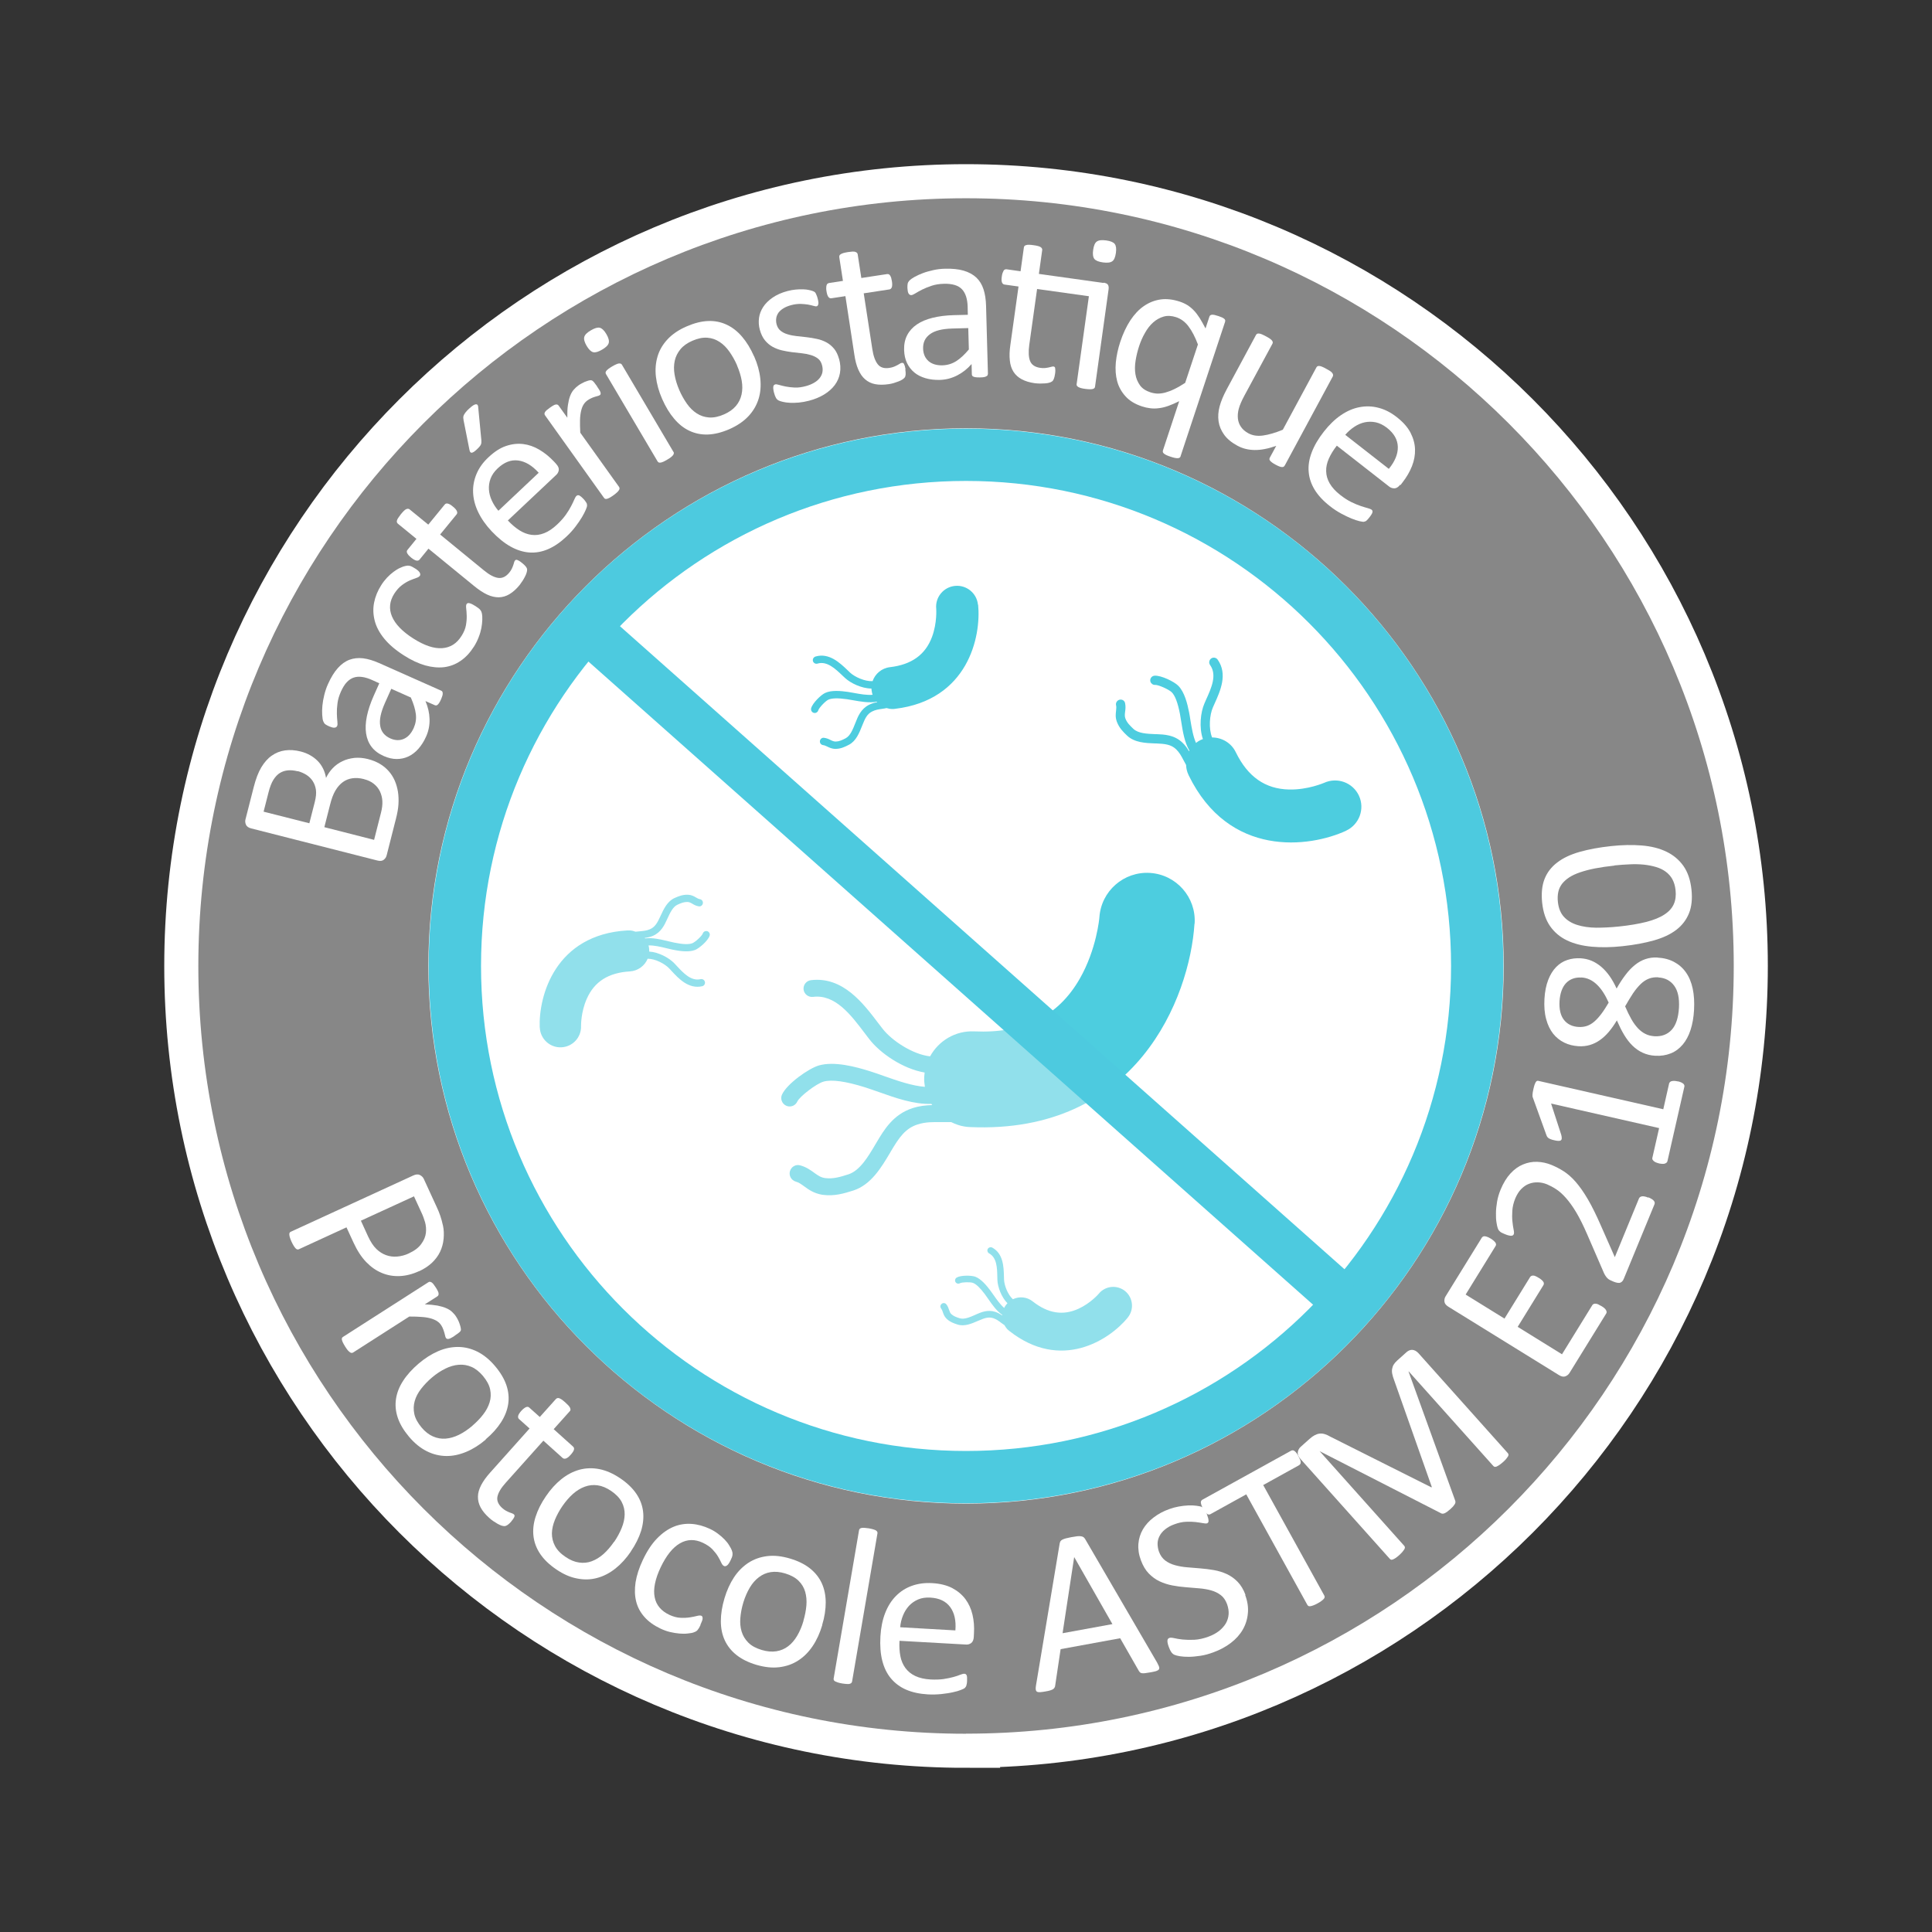 <svg xmlns="http://www.w3.org/2000/svg" id="Bact&#xE9;riostatique" viewBox="0 0 226.77 226.77"><rect x="0" y="0" width="226.77" height="226.77" fill="#333333" stroke="none"/><defs><style>.cls-1,.cls-2,.cls-3{fill:#fff;}.cls-2{opacity:.38;}.cls-4{fill:#4dcddf;}.cls-5{fill:#4dcadf;}.cls-3{stroke:#fff;stroke-miterlimit:10;stroke-width:8px;}.cls-6{fill:#878787;}</style></defs><path class="cls-3" d="M113.39,203.5c-49.69,0-90.11-40.42-90.11-90.11S63.7,23.27,113.39,23.27s90.11,40.42,90.11,90.11-40.42,90.11-90.11,90.11Z"></path><path class="cls-6" d="M113.39,203.5c-49.69,0-90.11-40.42-90.11-90.11S63.7,23.27,113.39,23.27s90.11,40.42,90.11,90.11-40.42,90.11-90.11,90.11ZM113.39,50.27c-34.8,0-63.11,28.31-63.11,63.11s28.31,63.11,63.11,63.11,63.11-28.31,63.11-63.11-28.31-63.11-63.11-63.11Z"></path><path class="cls-1" d="M43.2,89.1c.52.13.98.32,1.39.56s.75.53,1.04.86c.29.33.52.69.7,1.1.18.41.3.84.38,1.31.07.47.09.95.06,1.46-.03.51-.13,1.07-.29,1.69l-1.1,4.33c-.05.2-.16.37-.34.51-.18.14-.43.17-.76.08l-14.78-3.76c-.33-.08-.54-.23-.63-.44-.09-.21-.11-.41-.06-.61l.96-3.76c.25-.99.55-1.78.9-2.36.35-.58.75-1.04,1.22-1.37.47-.33.99-.54,1.56-.62.57-.08,1.19-.04,1.85.13.39.1.76.24,1.09.43.33.18.63.41.89.67.26.26.47.56.64.9.17.34.28.71.35,1.1.2-.43.46-.81.79-1.15s.7-.61,1.13-.81c.42-.21.89-.33,1.41-.39.51-.05,1.05,0,1.61.14ZM34.94,90.53c-.4-.1-.78-.14-1.13-.11s-.67.13-.96.31-.54.45-.76.8-.41.84-.57,1.47l-.58,2.27,5.37,1.36.64-2.5c.14-.57.19-1.05.13-1.44-.06-.39-.19-.73-.38-1.02-.19-.29-.45-.54-.75-.73-.31-.19-.64-.33-1-.43ZM42.73,91.45c-.5-.13-.95-.16-1.37-.1-.42.06-.79.21-1.12.45s-.62.57-.87.99c-.25.42-.46.98-.63,1.67l-.67,2.63,5.84,1.49.81-3.19c.13-.5.18-.96.16-1.36s-.12-.78-.28-1.13c-.16-.34-.4-.64-.71-.89-.31-.25-.69-.44-1.15-.55Z"></path><path class="cls-1" d="M51.78,81.07c.1.04.15.11.17.19.02.09.02.19,0,.31-.03.12-.09.29-.18.51-.09.21-.18.37-.26.48-.08.11-.16.19-.23.22-.07.03-.16.03-.25-.01l-1.09-.48c.3.7.46,1.41.48,2.11.02.71-.11,1.39-.4,2.04-.25.57-.56,1.05-.91,1.45s-.75.7-1.17.9-.89.3-1.38.3c-.49,0-1-.12-1.52-.35-.61-.27-1.09-.63-1.43-1.08s-.55-.97-.64-1.57c-.09-.6-.06-1.27.09-2.01s.42-1.54.79-2.38l.67-1.5-.84-.38c-.42-.19-.81-.31-1.17-.36s-.69-.03-.99.07-.58.29-.82.55c-.25.26-.47.63-.68,1.09-.22.49-.36.96-.41,1.4-.06.44-.08.84-.07,1.2.01.36.03.66.06.91.03.25.02.42-.02.52-.03.06-.07.11-.12.15s-.12.05-.2.06-.17,0-.28-.03c-.11-.03-.22-.07-.34-.12-.2-.09-.35-.17-.46-.25-.1-.08-.18-.2-.24-.35-.06-.16-.1-.4-.12-.73s-.02-.69.02-1.09c.04-.4.11-.82.22-1.26s.25-.88.44-1.29c.35-.78.73-1.4,1.15-1.87.42-.47.88-.8,1.37-.98s1.03-.24,1.6-.17,1.2.26,1.88.56l7.33,3.26ZM45.93,80.84l-.76,1.7c-.24.55-.41,1.04-.5,1.49-.09.44-.1.84-.04,1.18.06.35.19.64.39.88s.46.43.79.58c.56.25,1.09.27,1.58.06.49-.21.88-.64,1.17-1.28.23-.52.32-1.07.25-1.63s-.26-1.21-.59-1.95l-2.31-1.03Z"></path><path class="cls-1" d="M55.82,71.15c.13.08.23.15.32.22.09.07.16.13.21.19.05.06.09.12.12.17.03.06.07.16.1.31.03.15.05.38.04.69s-.04.64-.11.99c-.07.35-.17.71-.32,1.08-.14.37-.32.73-.54,1.08-.46.72-.98,1.29-1.58,1.69-.59.41-1.24.65-1.93.74-.7.08-1.44.01-2.23-.21-.79-.23-1.62-.61-2.49-1.17-.99-.63-1.76-1.29-2.32-1.98-.56-.69-.93-1.39-1.11-2.1s-.21-1.42-.07-2.12c.14-.71.42-1.39.84-2.05.2-.32.43-.61.68-.88.25-.26.5-.49.76-.68.26-.19.51-.35.76-.46.25-.12.45-.19.6-.22.15-.03.26-.05.33-.05.07,0,.15.01.24.03.08.02.17.06.27.11.09.05.21.12.34.2.29.18.47.35.54.49.07.14.08.26.02.35-.07.11-.21.2-.43.27-.21.07-.47.17-.76.29-.29.13-.6.31-.92.55s-.62.57-.9,1c-.56.88-.65,1.78-.27,2.68.38.9,1.22,1.77,2.51,2.59.65.41,1.25.71,1.82.9.56.19,1.09.26,1.56.23s.91-.17,1.29-.41c.38-.24.71-.59.99-1.04.27-.42.44-.84.51-1.24.07-.4.1-.77.09-1.11-.01-.34-.03-.62-.06-.87s-.01-.41.04-.5c.03-.05.08-.09.13-.11.05-.02.12-.02.21,0,.09.02.19.06.3.11.11.06.25.13.4.23Z"></path><path class="cls-1" d="M61.27,66.07c.2.16.34.3.44.42.09.12.15.23.16.33,0,.1,0,.22-.05.37-.04.15-.1.3-.19.47-.08.17-.18.33-.29.51-.11.17-.23.34-.35.5-.39.48-.79.83-1.19,1.07-.4.24-.82.36-1.26.37-.43,0-.89-.1-1.36-.32-.47-.22-.97-.55-1.51-.99l-5.38-4.4-1.05,1.29c-.08.1-.21.14-.36.11-.16-.03-.36-.14-.61-.34-.13-.11-.23-.2-.31-.29-.07-.09-.13-.17-.17-.25-.04-.08-.05-.14-.04-.21s.04-.12.09-.18l1.04-1.28-2.19-1.79s-.08-.09-.1-.14c-.02-.06-.02-.13,0-.22s.07-.19.15-.31c.08-.12.18-.26.31-.43.14-.17.26-.3.36-.4.1-.1.2-.17.28-.2.08-.04.15-.05.22-.04.06,0,.12.03.17.07l2.19,1.79,1.93-2.36c.04-.05.09-.09.15-.11.06-.02.13-.02.21,0s.17.05.27.11c.1.06.21.14.34.25.25.2.4.38.46.53.06.15.05.28-.04.38l-1.93,2.36,5.13,4.2c.63.52,1.19.82,1.67.89s.91-.13,1.31-.61c.13-.16.23-.31.3-.46.07-.15.13-.28.17-.41s.08-.23.1-.33c.02-.09.06-.17.1-.22.03-.03.06-.06.1-.08s.09-.01.16,0c.06.02.14.06.23.11.09.05.2.13.32.23Z"></path><path class="cls-1" d="M54.41,49.25c-.03-.11-.04-.21-.03-.3,0-.09.04-.19.09-.28.05-.09.12-.2.22-.32.1-.12.22-.25.38-.39.18-.17.34-.29.47-.38.13-.08.24-.12.33-.13.08,0,.15.03.19.09s.07.14.07.25l.37,3.88c0,.11.01.21,0,.29,0,.08-.03.15-.06.23-.03.07-.09.16-.17.25s-.18.2-.31.32c-.14.13-.26.23-.36.29-.1.06-.18.09-.25.09-.07,0-.12-.03-.16-.09-.04-.06-.07-.15-.09-.26l-.7-3.53ZM65.27,54.45c.24.25.34.49.32.71-.03.22-.12.41-.28.56l-5.7,5.37c.45.48.91.87,1.37,1.16.46.29.93.47,1.42.53.49.06.98,0,1.48-.2.5-.19,1.01-.54,1.53-1.03.41-.39.75-.77,1.01-1.14.26-.37.47-.71.62-1.01.16-.3.28-.56.37-.77s.17-.35.25-.42c.04-.04.1-.07.15-.08.06-.01.12,0,.18.02.06.03.13.08.22.15.08.07.18.16.29.28.08.08.14.16.19.23.05.07.09.13.13.19.04.06.06.12.07.17s.02.12.02.19-.05.22-.15.47c-.1.24-.25.53-.45.87-.2.34-.46.71-.76,1.11s-.66.8-1.07,1.18c-.71.67-1.43,1.16-2.15,1.47-.72.31-1.45.44-2.18.39-.73-.05-1.47-.28-2.21-.69-.74-.41-1.48-1.01-2.22-1.79-.7-.74-1.23-1.5-1.6-2.28-.37-.77-.56-1.54-.59-2.29-.03-.75.11-1.48.41-2.19.3-.71.77-1.36,1.41-1.95.68-.64,1.36-1.08,2.04-1.31.68-.23,1.35-.31,2.01-.23.66.08,1.29.3,1.9.66s1.18.82,1.72,1.39l.27.29ZM63.23,55.49c-.77-.85-1.57-1.33-2.41-1.44s-1.64.2-2.41.93c-.39.37-.67.77-.83,1.2-.16.43-.22.86-.19,1.29.03.43.14.86.34,1.29.2.43.45.82.77,1.19l4.72-4.45Z"></path><path class="cls-1" d="M70.07,45.35c.11.16.2.29.27.41.07.11.12.21.14.28.02.08.03.14.02.2,0,.05-.04.1-.1.14-.06.04-.14.08-.24.1-.11.03-.22.06-.35.1s-.26.09-.41.16-.3.15-.45.26c-.18.13-.33.29-.45.48s-.22.44-.29.74c-.07.3-.12.66-.13,1.08-.01.42,0,.92.03,1.49l4.55,6.36c.04.06.06.12.06.18,0,.06-.02.13-.07.2-.04.08-.12.16-.22.26s-.25.21-.42.34c-.17.12-.32.22-.45.29s-.23.11-.32.13c-.09.02-.16.02-.21,0-.05-.02-.1-.06-.14-.12l-6.91-9.67c-.04-.06-.06-.11-.07-.17s.01-.12.05-.2c.04-.08.11-.16.2-.24.09-.08.22-.18.39-.3.16-.11.29-.2.4-.26.11-.06.21-.1.29-.11s.15,0,.2.02c.05.02.1.06.14.12l1.01,1.41c-.01-.58.01-1.07.07-1.48.06-.41.14-.76.25-1.05.11-.29.24-.53.41-.73.17-.2.35-.37.56-.52.09-.07.2-.14.33-.21.12-.07.26-.14.41-.21.15-.06.29-.11.42-.15s.23-.05.3-.05c.07,0,.12.02.16.04.04.02.08.05.13.1.05.04.11.11.18.21.07.09.17.22.29.39Z"></path><path class="cls-1" d="M71.17,39.21c.26.44.35.79.28,1.05-.07.26-.33.52-.78.78-.44.26-.79.36-1.04.3-.25-.06-.51-.3-.77-.74-.26-.44-.35-.79-.28-1.05.07-.26.33-.52.78-.78.44-.26.79-.36,1.04-.3.25.06.51.3.77.74ZM79.05,53.03c.04.06.05.12.04.18,0,.06-.03.12-.08.2-.05.07-.13.15-.24.24-.11.09-.26.19-.45.3-.18.11-.34.19-.47.25-.13.06-.24.09-.33.1-.09.01-.16,0-.21-.02-.05-.03-.09-.07-.13-.13l-6.05-10.24c-.03-.05-.05-.11-.05-.17,0-.06.03-.13.08-.2.05-.07.14-.15.25-.24s.26-.18.44-.29c.19-.11.35-.2.48-.25.13-.06.24-.09.32-.1.09-.01.16,0,.22.03.06.03.1.07.13.12l6.05,10.24Z"></path><path class="cls-1" d="M88.52,41.83c.39.89.63,1.76.72,2.6.09.85.03,1.65-.2,2.39-.23.74-.62,1.42-1.19,2.03-.57.61-1.31,1.11-2.23,1.52-.9.39-1.73.6-2.52.63-.78.03-1.51-.12-2.17-.43-.67-.31-1.27-.79-1.8-1.42-.54-.63-1.01-1.41-1.41-2.32-.39-.89-.63-1.75-.73-2.6-.1-.85-.03-1.64.19-2.39s.62-1.42,1.18-2.02c.56-.6,1.31-1.11,2.24-1.51.9-.39,1.73-.6,2.52-.63.78-.03,1.51.12,2.17.43.67.31,1.27.78,1.81,1.41.54.63,1.01,1.4,1.41,2.31ZM86.51,42.87c-.26-.59-.56-1.12-.9-1.6-.34-.48-.72-.86-1.15-1.14-.43-.28-.9-.45-1.44-.49-.53-.04-1.12.08-1.76.36-.59.26-1.06.59-1.39.99-.33.4-.56.85-.67,1.35-.11.5-.12,1.05-.02,1.63.1.58.28,1.19.55,1.81.26.6.56,1.13.9,1.61.34.48.72.85,1.15,1.13.43.28.91.44,1.44.48.53.04,1.12-.08,1.76-.36.59-.26,1.05-.58,1.39-.98.34-.4.56-.85.67-1.35.11-.5.12-1.04.02-1.62-.1-.58-.29-1.19-.56-1.82Z"></path><path class="cls-1" d="M98.49,42.13c.16.59.19,1.14.1,1.66-.09.52-.3.99-.61,1.41-.32.42-.73.79-1.24,1.1-.51.31-1.1.56-1.76.73-.41.11-.81.18-1.19.22-.39.04-.74.04-1.06.03-.32-.02-.6-.05-.83-.11-.23-.05-.41-.11-.52-.17-.12-.06-.22-.16-.3-.3s-.16-.34-.23-.61c-.04-.16-.07-.3-.08-.42-.01-.11-.02-.21,0-.28,0-.08.03-.13.07-.18.04-.04.09-.07.15-.09.09-.03.25,0,.46.06s.47.13.78.19c.3.06.66.1,1.05.12s.83-.04,1.31-.17c.36-.1.67-.22.94-.38.27-.15.49-.33.66-.54s.29-.44.34-.7c.05-.26.04-.55-.05-.86-.09-.32-.24-.57-.47-.75-.23-.18-.5-.31-.82-.41s-.67-.17-1.04-.21c-.38-.04-.76-.08-1.16-.13-.4-.05-.8-.12-1.19-.21-.39-.09-.76-.23-1.11-.42-.34-.19-.65-.45-.91-.77s-.46-.74-.6-1.25c-.12-.45-.15-.91-.09-1.37.06-.46.23-.89.49-1.29.26-.4.63-.77,1.11-1.1s1.06-.59,1.75-.77c.31-.08.62-.14.94-.17.32-.03.61-.04.88-.03.27,0,.5.04.7.08.2.04.35.09.46.13s.18.09.23.13c.04.04.08.09.11.16.03.06.06.14.1.23.04.09.08.2.11.34.04.14.07.27.08.38.02.11.02.2,0,.28-.01.08-.04.13-.07.18s-.08.07-.13.08c-.08.02-.2,0-.37-.05s-.38-.1-.64-.15c-.26-.04-.56-.07-.89-.08-.34,0-.7.04-1.1.15-.36.1-.66.22-.91.38s-.44.33-.58.52c-.13.2-.22.41-.25.64-.03.23-.02.46.04.7.09.33.25.59.48.77.23.18.5.32.82.41.32.1.67.17,1.05.21s.78.09,1.18.13c.4.05.8.11,1.2.2.4.08.77.22,1.11.4.34.18.64.43.9.74.26.31.46.72.59,1.21Z"></path><path class="cls-1" d="M106.26,43.35c.04.25.05.46.04.61-.01.15-.05.27-.11.35-.06.08-.15.16-.28.24-.13.08-.28.16-.45.22s-.36.13-.55.19c-.2.06-.39.1-.59.13-.61.09-1.14.09-1.6,0-.46-.09-.85-.28-1.18-.57-.33-.28-.59-.67-.8-1.15s-.36-1.06-.46-1.74l-1.05-6.87-1.65.25c-.13.02-.25-.03-.35-.16-.1-.13-.17-.35-.22-.66-.03-.17-.04-.31-.03-.42,0-.12.02-.21.04-.29s.06-.14.11-.18.11-.06.18-.08l1.63-.25-.43-2.79c0-.06,0-.12.02-.18s.07-.11.15-.16.18-.1.32-.14.31-.07.52-.11c.22-.03.4-.05.54-.06.14,0,.25,0,.34.04.08.03.15.06.19.11s.07.1.08.16l.43,2.79,3.02-.46c.07-.01.13,0,.19.02.06.02.11.07.16.14.05.07.09.16.13.27.03.11.06.25.09.41.05.31.04.55-.01.7-.06.15-.15.24-.28.26l-3.02.46,1.01,6.55c.12.81.34,1.4.64,1.78.3.38.76.52,1.38.42.2-.03.38-.08.53-.14.15-.06.28-.13.4-.19s.21-.12.29-.17c.08-.05.16-.08.23-.09.04,0,.09,0,.13.01.04.02.08.05.11.11s.06.14.1.24c.03.1.06.23.09.39Z"></path><path class="cls-1" d="M115.95,43.88c0,.11-.03.19-.1.24-.07.05-.16.1-.29.13-.12.03-.3.05-.54.05-.23,0-.41,0-.55-.03-.14-.02-.24-.06-.3-.11-.06-.05-.1-.13-.1-.24l-.03-1.19c-.5.57-1.07,1.02-1.7,1.34s-1.3.5-2.01.52c-.62.02-1.19-.05-1.7-.2-.51-.15-.95-.37-1.31-.67s-.65-.67-.86-1.11-.32-.95-.34-1.52c-.02-.67.1-1.25.36-1.75.26-.5.64-.92,1.14-1.26.5-.34,1.12-.6,1.85-.78.74-.18,1.57-.29,2.49-.31l1.64-.04-.02-.92c-.01-.46-.07-.86-.18-1.21-.11-.35-.27-.64-.49-.87-.22-.23-.51-.4-.85-.5s-.77-.16-1.27-.14c-.54.01-1.02.09-1.44.23-.42.14-.79.29-1.11.45-.32.16-.58.31-.79.44-.21.13-.37.2-.48.21-.07,0-.13-.01-.19-.05-.05-.03-.1-.08-.14-.15-.04-.07-.07-.16-.09-.27s-.03-.23-.04-.36c0-.22,0-.39.03-.52.03-.13.1-.25.21-.37.12-.12.32-.26.6-.42.29-.16.62-.31.99-.45s.79-.25,1.23-.35c.45-.1.9-.15,1.36-.16.85-.02,1.58.05,2.19.23.6.18,1.1.45,1.48.81s.66.82.84,1.37c.18.55.28,1.2.3,1.93l.22,8.02ZM113.64,38.51l-1.86.05c-.6.02-1.12.08-1.55.19-.44.11-.8.27-1.08.48s-.49.45-.62.73-.19.6-.18.96c.02.62.23,1.1.63,1.46.4.35.96.52,1.66.5.57-.02,1.1-.18,1.58-.48s.98-.76,1.5-1.38l-.07-2.52Z"></path><path class="cls-1" d="M129.54,33.18c.26.04.43.12.51.25.08.13.1.31.07.54l-1.59,11.42c0,.07-.04.13-.08.17-.04.04-.11.08-.19.1-.09.02-.2.03-.34.03s-.31-.02-.51-.04c-.22-.03-.4-.06-.53-.1-.14-.04-.24-.08-.32-.13-.08-.05-.13-.1-.16-.15-.03-.05-.04-.11-.03-.18l1.44-10.32-6.08-.85-.92,6.57c-.11.81-.08,1.44.1,1.89.18.45.58.71,1.2.8.2.03.38.03.54.02.16-.02.31-.04.44-.07.13-.03.24-.05.33-.08s.17-.04.24-.03c.04,0,.08.02.12.05.04.03.06.07.07.14s.02.15.02.26c0,.11,0,.24-.03.4-.04.25-.08.45-.14.59-.05.14-.12.24-.2.3s-.19.12-.34.16c-.15.04-.31.07-.5.08-.18.01-.38.02-.58.02-.2,0-.41-.02-.61-.04-.61-.08-1.12-.24-1.54-.46-.41-.22-.74-.52-.97-.88s-.38-.81-.43-1.33c-.06-.52-.04-1.12.06-1.8l.96-6.88-1.65-.23c-.13-.02-.23-.1-.29-.25-.06-.15-.07-.38-.02-.7.02-.17.05-.3.09-.41.04-.11.08-.2.12-.27.04-.07.1-.12.16-.14.06-.02.13-.03.2-.02l1.63.23.39-2.8c0-.06.03-.12.07-.16.04-.05.1-.09.19-.11.09-.03.2-.04.34-.04.14,0,.32.02.53.05.22.03.4.06.53.1.14.04.24.08.31.13.07.05.12.1.15.16.03.06.04.12.03.18l-.39,2.8,7.58,1.06ZM130.98,29.68c-.07.51-.21.84-.43.99-.22.16-.58.2-1.1.13-.51-.07-.84-.21-1-.41-.16-.21-.21-.56-.14-1.05.07-.51.21-.84.43-.99.22-.16.58-.2,1.1-.13.51.07.84.21,1,.41.16.21.21.56.14,1.05Z"></path><path class="cls-1" d="M138.58,53.55c-.02.07-.06.12-.11.16-.05.04-.12.06-.21.07-.09,0-.2,0-.34-.03s-.31-.07-.51-.14c-.21-.07-.38-.13-.5-.19-.12-.06-.22-.12-.29-.18-.07-.06-.12-.12-.13-.18-.01-.06,0-.12.01-.19l1.91-5.78c-.46.23-.88.41-1.27.55-.39.14-.76.23-1.11.27-.35.05-.69.05-1.01.01-.33-.04-.65-.11-.98-.22-.82-.27-1.46-.66-1.93-1.18s-.8-1.1-.98-1.77c-.18-.67-.23-1.4-.16-2.2.08-.79.25-1.6.52-2.42.32-.97.72-1.81,1.18-2.52.47-.71,1-1.28,1.6-1.69s1.25-.67,1.95-.77c.7-.1,1.45-.01,2.25.25.33.11.64.25.91.42.27.17.52.38.76.63s.46.55.68.89c.21.34.44.75.68,1.21l.45-1.37c.02-.08.06-.13.11-.17s.12-.06.2-.07c.09,0,.19,0,.31.03s.27.07.45.13.31.11.42.16c.11.05.2.11.26.16.06.06.1.11.11.17.01.06,0,.12-.02.2l-5.22,15.76ZM140.61,40.44c-.33-.88-.7-1.59-1.1-2.12-.4-.54-.89-.9-1.46-1.09-.53-.17-1.02-.2-1.47-.07-.45.13-.86.36-1.23.69-.37.33-.69.74-.96,1.23-.28.48-.5.99-.68,1.53-.19.58-.33,1.15-.42,1.72-.09.57-.1,1.1-.02,1.59.08.49.26.92.53,1.3s.68.65,1.23.83c.28.09.55.14.83.15.28,0,.58-.03.91-.12.33-.09.68-.22,1.07-.41.38-.18.81-.43,1.27-.73l1.5-4.52Z"></path><path class="cls-1" d="M150.78,54.66c-.03.06-.08.11-.13.13-.05.03-.12.04-.2.03-.09,0-.19-.03-.31-.08-.12-.05-.26-.11-.42-.2-.18-.1-.32-.18-.42-.26-.1-.08-.18-.15-.23-.21-.05-.07-.07-.13-.07-.18,0-.06.02-.11.05-.18l.75-1.38c-.95.34-1.8.5-2.54.49-.75-.01-1.42-.18-2.01-.5-.7-.38-1.22-.81-1.57-1.3-.35-.49-.57-1.01-.65-1.57-.08-.56-.04-1.14.12-1.74.16-.6.44-1.28.85-2.04l3.42-6.35c.03-.06.08-.11.13-.14.05-.03.12-.04.22-.03.1,0,.21.04.34.09.13.06.29.13.47.23.19.1.34.19.46.27.12.08.2.16.26.23.05.08.09.14.09.2,0,.06,0,.12-.04.18l-3.29,6.09c-.33.61-.55,1.13-.66,1.54s-.14.8-.1,1.16c.04.36.16.68.37.98.2.29.49.54.86.74.48.26,1.05.35,1.71.26s1.44-.31,2.33-.68l3.94-7.31c.03-.06.08-.11.13-.14.05-.03.12-.04.22-.03.1,0,.21.04.33.09.13.05.29.13.48.24.19.1.34.19.46.27.12.08.2.15.25.23.05.07.08.14.09.2s0,.12-.03.19l-5.64,10.46Z"></path><path class="cls-1" d="M164.34,56.9c-.21.27-.43.41-.66.42-.23,0-.43-.06-.6-.19l-6.17-4.82c-.41.52-.72,1.03-.94,1.53s-.33.99-.31,1.48c.01.49.15.97.42,1.43s.68.92,1.25,1.36c.45.35.87.62,1.28.82.41.2.77.35,1.1.46.32.11.6.19.82.25.22.06.37.12.46.18.05.04.08.08.1.14.02.05.02.11,0,.18-.02.07-.05.15-.11.24s-.13.21-.23.33c-.07.09-.13.17-.19.23s-.11.11-.16.16-.1.08-.16.1c-.06.02-.12.04-.19.05-.07,0-.23-.02-.49-.08-.25-.06-.56-.16-.93-.31-.36-.15-.77-.34-1.21-.58s-.89-.53-1.33-.88c-.77-.6-1.36-1.24-1.77-1.9-.41-.67-.65-1.37-.71-2.1-.07-.73.05-1.5.35-2.29.3-.8.78-1.62,1.44-2.46.63-.8,1.3-1.45,2.01-1.93.71-.48,1.43-.79,2.18-.93.74-.14,1.48-.12,2.23.08.74.19,1.46.56,2.14,1.1.74.58,1.27,1.18,1.6,1.82s.51,1.29.53,1.95c.02.66-.1,1.32-.36,1.98-.26.66-.63,1.29-1.11,1.91l-.24.31ZM163.01,55.04c.73-.89,1.08-1.75,1.06-2.59-.02-.84-.45-1.59-1.28-2.24-.43-.33-.86-.54-1.31-.64-.45-.09-.88-.09-1.3,0s-.83.27-1.22.53-.75.57-1.06.94l5.11,3.99Z"></path><path class="cls-1" d="M49.19,149.2c-.78.36-1.54.55-2.28.58-.74.03-1.44-.09-2.1-.37-.66-.27-1.27-.7-1.83-1.28-.56-.58-1.06-1.35-1.5-2.31l-.81-1.76-5.59,2.57c-.06.03-.13.04-.19.02s-.13-.05-.19-.12c-.06-.06-.13-.16-.21-.28s-.17-.29-.26-.48c-.09-.2-.16-.37-.2-.51-.04-.14-.07-.26-.07-.35,0-.09,0-.17.04-.22.03-.05.08-.1.15-.12l14.34-6.59c.32-.15.59-.17.8-.06s.37.26.46.47l1.53,3.33c.16.34.29.66.4.99.11.32.22.71.32,1.17.1.46.12.97.07,1.52-.05.55-.19,1.06-.42,1.54s-.55.9-.96,1.29c-.41.38-.91.71-1.49.98ZM48.02,147.1c.63-.29,1.11-.65,1.42-1.08.32-.43.5-.87.55-1.31.05-.44.01-.86-.1-1.26-.12-.4-.25-.77-.42-1.12l-.88-1.91-6.23,2.86.85,1.86c.29.62.61,1.11.96,1.45.35.34.73.58,1.14.73.41.15.85.21,1.31.17.46-.04.93-.16,1.39-.38Z"></path><path class="cls-1" d="M53.39,156.78c-.16.1-.3.19-.42.25s-.21.11-.29.12-.14.02-.2,0c-.05-.01-.1-.05-.14-.11-.04-.06-.07-.14-.09-.25-.02-.11-.05-.22-.09-.35-.04-.13-.08-.27-.14-.42s-.13-.31-.23-.46c-.12-.19-.27-.34-.46-.47-.19-.13-.43-.24-.73-.33-.3-.09-.66-.15-1.07-.18-.42-.04-.92-.05-1.49-.05l-6.59,4.22c-.06.04-.12.05-.18.05-.06,0-.13-.03-.2-.08-.07-.05-.15-.13-.25-.23-.09-.11-.2-.26-.31-.44-.11-.18-.2-.33-.26-.46-.06-.13-.1-.24-.12-.33s-.01-.16.01-.21c.02-.05.07-.1.12-.13l10.01-6.41c.06-.04.12-.06.17-.06.05,0,.12.02.2.06.08.04.15.12.23.21.08.1.17.23.28.4.1.16.19.3.24.42.06.12.09.21.09.29,0,.08,0,.15-.03.2-.02.05-.07.1-.13.14l-1.46.93c.58.02,1.07.07,1.47.14.41.08.75.18,1.03.3.28.12.52.27.71.45.19.18.36.37.49.59.06.1.13.21.19.34.07.13.13.27.18.42s.1.29.13.43c.03.13.04.23.04.3s-.02.12-.05.16c-.02.04-.06.08-.1.12-.04.04-.12.1-.21.17-.1.07-.23.16-.4.27Z"></path><path class="cls-1" d="M57.02,168.97c-.74.63-1.5,1.11-2.29,1.44-.79.33-1.57.5-2.35.49s-1.54-.19-2.28-.56c-.74-.37-1.44-.93-2.09-1.7-.63-.75-1.07-1.49-1.32-2.23-.25-.74-.32-1.48-.21-2.21s.39-1.44.84-2.13c.45-.7,1.06-1.37,1.82-2.02.74-.63,1.5-1.11,2.28-1.45.78-.34,1.56-.5,2.34-.5.78,0,1.54.19,2.27.55.74.37,1.44.94,2.09,1.71.63.75,1.07,1.49,1.32,2.23.25.74.32,1.48.21,2.21-.11.73-.39,1.44-.84,2.14-.45.7-1.05,1.37-1.81,2.01ZM55.44,167.35c.49-.42.92-.86,1.27-1.32.36-.46.61-.94.76-1.43.15-.49.17-.99.06-1.52-.11-.52-.4-1.05-.85-1.59-.42-.49-.87-.85-1.34-1.05-.48-.21-.97-.29-1.49-.25s-1.04.19-1.57.45c-.53.26-1.06.61-1.57,1.04-.5.42-.92.87-1.28,1.33-.36.46-.61.94-.75,1.43s-.16,1-.05,1.52.4,1.05.85,1.59c.41.49.86.84,1.34,1.05s.97.3,1.49.26c.51-.04,1.03-.19,1.56-.45.53-.26,1.06-.62,1.58-1.06Z"></path><path class="cls-1" d="M60.03,178.57c-.17.19-.32.33-.45.42s-.24.13-.34.14-.22-.02-.37-.06c-.15-.05-.3-.12-.46-.21-.16-.09-.33-.2-.5-.31-.17-.12-.33-.24-.48-.38-.46-.41-.8-.82-1.02-1.24-.22-.41-.32-.84-.31-1.27,0-.43.14-.88.38-1.35.24-.46.59-.95,1.05-1.46l4.63-5.18-1.24-1.11c-.1-.09-.13-.21-.1-.37.04-.16.16-.36.37-.59.11-.12.21-.22.31-.29.09-.07.18-.12.25-.15.08-.03.15-.04.21-.03.06.01.12.04.17.09l1.23,1.1,1.89-2.11s.09-.08.15-.1c.06-.02.13-.02.22,0,.09.03.19.08.31.16.12.08.25.19.41.33.16.15.29.27.39.38.09.11.16.2.19.28.03.08.04.16.04.22,0,.06-.03.12-.08.16l-1.89,2.11,2.27,2.04c.05.05.09.1.11.16s.02.13,0,.21c-.02.08-.06.17-.13.27s-.15.21-.26.33c-.21.24-.39.38-.55.43-.15.05-.28.03-.38-.05l-2.27-2.04-4.42,4.94c-.55.61-.87,1.15-.97,1.62-.1.47.09.92.55,1.34.15.13.3.24.44.32s.28.14.4.19.23.09.32.12.16.07.22.12c.03.03.06.06.07.11.02.04,0,.1-.01.16s-.07.13-.12.23c-.06.09-.14.2-.24.31Z"></path><path class="cls-1" d="M74.05,182.11c-.54.8-1.15,1.47-1.82,2-.67.53-1.38.9-2.13,1.1-.75.21-1.53.23-2.35.07-.82-.15-1.64-.51-2.47-1.08-.81-.55-1.43-1.15-1.87-1.8s-.7-1.34-.79-2.07c-.09-.73-.01-1.49.24-2.28.25-.79.65-1.6,1.22-2.43.54-.8,1.15-1.47,1.81-2s1.37-.9,2.12-1.11c.75-.2,1.53-.23,2.34-.07.81.16,1.63.52,2.47,1.09.81.55,1.43,1.15,1.87,1.8.44.65.7,1.34.79,2.07.09.73.01,1.49-.23,2.29-.25.79-.65,1.6-1.21,2.42ZM72.1,180.96c.36-.53.65-1.07.87-1.61s.34-1.07.35-1.58-.1-1-.35-1.48c-.25-.47-.66-.9-1.25-1.3-.54-.36-1.06-.58-1.58-.65s-1.01-.02-1.5.16c-.49.18-.95.46-1.39.85-.44.39-.85.87-1.24,1.43-.37.54-.66,1.08-.88,1.62-.22.54-.34,1.07-.35,1.58,0,.51.11,1,.36,1.47.25.47.66.91,1.25,1.3.53.36,1.05.58,1.57.65.52.08,1.02.03,1.5-.15s.94-.46,1.38-.85c.44-.39.85-.88,1.24-1.44Z"></path><path class="cls-1" d="M82.23,190.73c-.06.13-.12.25-.18.35s-.11.17-.16.23c-.05.06-.1.11-.16.15-.05.04-.15.08-.3.14s-.37.1-.68.13c-.31.04-.64.04-.99.01-.35-.03-.72-.09-1.11-.18-.38-.09-.76-.23-1.14-.41-.77-.37-1.4-.82-1.87-1.36-.48-.54-.8-1.14-.97-1.82-.17-.68-.19-1.43-.07-2.24.13-.81.41-1.69.85-2.62.5-1.06,1.06-1.91,1.68-2.54.62-.64,1.27-1.09,1.95-1.37s1.38-.38,2.1-.33c.72.05,1.43.25,2.14.58.34.16.66.35.95.57.29.22.55.44.77.67.22.23.41.46.55.7.15.24.25.42.3.56.05.14.08.25.09.32,0,.07,0,.15,0,.24-.01.09-.04.18-.07.28-.04.1-.09.22-.16.36-.15.31-.29.51-.42.6-.13.09-.25.11-.35.06-.12-.05-.23-.19-.32-.39-.09-.21-.22-.44-.38-.72-.16-.27-.38-.55-.66-.85-.28-.29-.65-.54-1.11-.76-.95-.45-1.85-.43-2.7.06-.85.49-1.6,1.43-2.26,2.81-.33.69-.55,1.33-.67,1.92s-.13,1.11-.04,1.58.28.88.57,1.22c.29.35.67.63,1.15.86.45.21.89.33,1.3.35.41.02.78,0,1.11-.05.33-.05.62-.11.85-.17s.4-.06.5-.02c.06.03.1.06.12.12.02.05.03.12.03.21,0,.09-.03.19-.08.31s-.1.26-.18.42Z"></path><path class="cls-1" d="M96.51,190.76c-.28.93-.65,1.75-1.13,2.46-.48.71-1.04,1.27-1.7,1.69-.65.42-1.39.68-2.22.78-.83.1-1.72,0-2.68-.28-.94-.28-1.71-.66-2.33-1.15-.61-.48-1.07-1.06-1.38-1.73-.31-.67-.46-1.42-.46-2.25s.14-1.72.43-2.69c.28-.93.65-1.75,1.12-2.46.47-.71,1.04-1.27,1.69-1.7.65-.42,1.39-.68,2.21-.78.82-.1,1.71,0,2.68.29.94.28,1.71.66,2.33,1.15.61.49,1.07,1.06,1.38,1.73.31.67.46,1.42.47,2.25,0,.83-.13,1.72-.42,2.67ZM94.3,190.25c.18-.62.3-1.22.35-1.8.05-.58,0-1.12-.14-1.61s-.4-.93-.78-1.3-.91-.66-1.58-.86c-.62-.19-1.19-.23-1.7-.15s-.97.29-1.38.6-.77.72-1.07,1.23c-.3.51-.55,1.08-.75,1.73-.19.62-.3,1.23-.35,1.81-.05.58,0,1.12.15,1.61.15.49.41.92.79,1.3s.91.66,1.58.86c.61.18,1.18.23,1.7.15.52-.08.98-.28,1.39-.59s.76-.72,1.06-1.23.55-1.09.74-1.75Z"></path><path class="cls-1" d="M100.01,197.37c-.01.07-.04.12-.08.17-.04.04-.11.07-.19.1s-.2.03-.34.02c-.14,0-.32-.03-.54-.06-.21-.04-.38-.07-.52-.12s-.24-.09-.32-.13c-.08-.05-.13-.1-.15-.15-.02-.05-.03-.11-.02-.18l2.98-17.4c.01-.07.04-.13.08-.17s.1-.08.19-.1c.09-.02.2-.03.35-.02s.32.03.53.06c.22.04.39.08.53.12s.24.09.31.13c.07.05.12.1.15.16.03.06.03.12.02.19l-2.98,17.4Z"></path><path class="cls-1" d="M114.3,192.13c-.02.34-.12.58-.3.72-.18.13-.38.2-.6.18l-7.82-.44c-.04.66,0,1.26.1,1.79.1.54.3,1,.59,1.4.29.39.67.71,1.16.94s1.08.37,1.8.41c.57.03,1.07.01,1.52-.05.45-.07.83-.15,1.16-.24s.6-.18.81-.27c.21-.08.37-.12.48-.11.06,0,.12.02.16.05.05.04.08.08.11.15.02.06.04.15.04.26s0,.25,0,.4c0,.11-.02.21-.03.29-.01.08-.03.16-.05.22-.02.07-.04.12-.08.17-.03.05-.08.1-.13.15-.05.04-.2.12-.44.21-.24.1-.56.19-.94.27-.38.09-.83.15-1.33.21-.5.05-1.03.07-1.6.04-.98-.06-1.82-.24-2.54-.55s-1.31-.75-1.79-1.32-.81-1.26-1.02-2.08c-.21-.82-.28-1.77-.22-2.85.06-1.02.24-1.93.55-2.73.31-.8.73-1.47,1.26-2.01.53-.54,1.15-.94,1.87-1.2.72-.26,1.52-.37,2.39-.32.93.05,1.72.25,2.36.58.64.34,1.15.77,1.55,1.3.39.53.67,1.14.83,1.83.16.69.22,1.43.17,2.2l-.02.39ZM112.14,191.36c.09-1.14-.11-2.05-.61-2.73-.5-.68-1.27-1.05-2.33-1.11-.54-.03-1.02.04-1.44.22-.42.18-.77.43-1.07.75-.29.32-.53.7-.7,1.13-.18.44-.29.89-.33,1.38l6.48.37Z"></path><path class="cls-1" d="M135.86,195.24c.1.18.17.33.2.44.03.12,0,.21-.05.29-.06.07-.17.13-.32.18s-.37.09-.64.14c-.27.05-.48.08-.65.1-.16.02-.29.02-.38,0s-.16-.04-.2-.09c-.05-.04-.1-.1-.15-.18l-2.19-3.83-6.99,1.28-.64,4.29c-.01.08-.03.16-.07.22-.03.06-.09.12-.16.18-.08.05-.19.1-.34.15s-.34.09-.59.13c-.25.05-.46.07-.62.08s-.28-.01-.36-.06-.12-.13-.14-.25c-.02-.12,0-.28.03-.48l2.78-16.66c.02-.1.05-.19.09-.26.04-.07.12-.13.22-.19.1-.05.24-.1.4-.15.17-.04.38-.09.64-.14.28-.05.51-.09.69-.11.18-.02.34-.02.46,0,.12.02.21.05.29.1.07.05.13.12.19.21l8.5,14.59ZM126.09,182.78h-.01s-1.36,8.92-1.36,8.92l5.85-1.07-4.47-7.84Z"></path><path class="cls-1" d="M146.15,187.2c.28.75.39,1.47.32,2.16-.06.69-.26,1.33-.6,1.92s-.81,1.11-1.4,1.56c-.59.45-1.27.82-2.04,1.1-.54.2-1.05.34-1.54.41s-.94.12-1.35.12c-.41,0-.76-.02-1.06-.07-.29-.05-.51-.11-.64-.17-.13-.06-.25-.16-.35-.3-.1-.14-.2-.33-.29-.59-.07-.18-.12-.34-.14-.46-.03-.13-.04-.23-.03-.32,0-.09.03-.15.07-.2s.09-.08.16-.11c.12-.04.31-.03.57.03.26.06.59.12.98.16.39.04.85.05,1.37.03.52-.03,1.09-.15,1.7-.38.46-.17.86-.39,1.2-.65.34-.27.6-.56.8-.89.19-.33.3-.69.33-1.07.03-.38-.04-.79-.19-1.21-.17-.45-.41-.8-.74-1.05-.33-.25-.7-.43-1.13-.55-.43-.12-.9-.2-1.41-.24s-1.03-.09-1.56-.13-1.06-.11-1.58-.21c-.52-.1-1.02-.26-1.49-.48s-.89-.53-1.27-.92c-.38-.39-.69-.91-.93-1.56-.25-.67-.34-1.31-.29-1.93.05-.62.23-1.18.53-1.7.3-.51.72-.98,1.25-1.38.53-.41,1.14-.74,1.84-.99.36-.13.72-.23,1.11-.3.38-.07.75-.11,1.11-.13s.68,0,.98.04.5.08.6.13.18.09.22.13c.04.04.08.09.13.15.04.06.09.14.13.24.04.1.1.22.15.38.05.15.1.28.13.4.03.12.05.22.05.31s0,.16-.04.21c-.03.05-.08.09-.13.11-.09.03-.25.03-.49-.02-.24-.04-.52-.09-.86-.13s-.72-.05-1.14-.03c-.43.02-.88.12-1.36.3-.45.16-.81.37-1.1.61-.29.24-.5.5-.64.78-.14.28-.22.57-.22.88s.05.62.16.93c.16.45.41.79.73,1.04.33.25.71.43,1.14.55s.91.21,1.42.25c.51.05,1.04.09,1.57.13.53.04,1.06.11,1.59.2.53.09,1.03.25,1.5.46.47.22.9.52,1.28.91s.69.9.93,1.54Z"></path><path class="cls-1" d="M152.41,170.94c.08.15.14.28.19.39s.07.22.07.3c0,.08-.01.16-.05.21s-.08.1-.14.14l-4.21,2.33,7.17,12.97c.03.06.05.12.04.19,0,.06-.04.13-.1.2-.06.07-.15.15-.27.24-.12.09-.27.19-.46.29-.18.1-.35.18-.49.23-.14.05-.26.09-.35.1-.09.02-.17,0-.22-.02-.06-.03-.1-.07-.14-.14l-7.17-12.97-4.21,2.33c-.06.03-.13.05-.19.04-.07,0-.13-.03-.2-.08-.07-.05-.14-.12-.22-.22-.08-.1-.16-.22-.24-.37-.08-.14-.14-.28-.19-.4-.04-.12-.07-.23-.08-.31,0-.09,0-.16.04-.22s.08-.1.14-.14l10.41-5.75c.06-.03.13-.05.19-.05.07,0,.14.03.21.08.07.05.15.13.23.23.08.1.16.23.24.38Z"></path><path class="cls-1" d="M176.98,170.56c.05.05.07.11.08.17,0,.06-.01.14-.06.22s-.12.18-.21.29c-.09.11-.22.24-.39.39-.16.14-.3.25-.42.33-.13.08-.23.14-.32.18-.08.03-.16.04-.22.03-.06-.02-.12-.05-.16-.1l-9.93-11.1-.02.02,5.48,15.16c.02.06.03.13.02.19,0,.06-.03.14-.08.22-.05.08-.12.17-.2.27-.09.09-.2.2-.33.32-.14.12-.26.22-.37.3s-.21.13-.29.17c-.09.04-.16.05-.23.05s-.12-.01-.17-.04l-14.27-7.3h0s9.93,11.11,9.93,11.11c.05.05.07.11.08.18,0,.06-.01.14-.06.22-.05.08-.12.18-.21.29s-.22.24-.39.4c-.16.14-.3.26-.43.34s-.23.14-.31.17c-.08.04-.16.04-.22.03-.06-.02-.11-.05-.16-.11l-10.48-11.72c-.25-.28-.35-.54-.31-.79.04-.25.15-.46.33-.62l1.04-.93c.21-.19.42-.34.61-.44s.39-.17.59-.19.39,0,.59.06c.2.06.41.15.62.28l11.9,5.97.05-.04-4.44-12.59c-.1-.26-.17-.5-.21-.72-.04-.22-.04-.41,0-.59.03-.17.09-.34.19-.49.09-.15.23-.3.39-.45l1.09-.98c.1-.09.21-.16.32-.21.12-.05.23-.07.35-.07.12,0,.24.04.37.1.12.06.25.16.37.29l10.48,11.72Z"></path><path class="cls-1" d="M187.97,153.3c.13.08.25.16.34.24.09.08.16.16.2.24.04.08.07.15.07.22,0,.07-.02.13-.06.19l-4.31,6.98c-.11.17-.27.3-.48.38s-.46.03-.75-.15l-12.97-8.02c-.29-.18-.45-.38-.47-.61-.02-.22.02-.42.13-.6l4.26-6.9c.04-.06.09-.1.15-.13.06-.03.13-.04.22-.03s.18.04.3.08c.11.04.24.11.39.2.13.08.25.17.34.25.09.08.16.16.2.22.04.07.07.14.07.21s-.02.13-.06.19l-3.51,5.69,4.56,2.82,3.01-4.88c.04-.06.09-.1.15-.13.06-.03.14-.04.22-.04s.18.03.29.08c.11.05.24.12.38.21.13.08.25.16.33.24.09.08.15.15.19.22.04.07.06.14.05.2,0,.07-.02.13-.06.19l-3.01,4.88,5.2,3.22,3.56-5.77c.04-.06.08-.1.15-.13.06-.03.13-.04.22-.04s.19.03.3.07c.11.05.24.12.39.21Z"></path><path class="cls-1" d="M193.48,140.54c.15.06.27.12.38.19.11.07.19.13.25.2s.1.14.11.22c.01.08,0,.15-.03.22l-3.6,8.74c-.05.11-.1.21-.17.28-.06.07-.14.13-.23.16-.09.04-.2.04-.34.02s-.29-.07-.47-.14c-.16-.07-.3-.13-.42-.19-.12-.06-.21-.13-.29-.21-.08-.08-.15-.17-.22-.27-.07-.1-.13-.22-.2-.37l-1.95-4.5c-.45-1.04-.88-1.9-1.29-2.59s-.82-1.25-1.21-1.69c-.39-.44-.77-.78-1.14-1.02-.37-.24-.73-.43-1.08-.58-.35-.14-.71-.22-1.07-.23s-.71.04-1.04.17c-.33.12-.63.33-.91.61-.28.28-.5.64-.69,1.07-.21.51-.33,1-.36,1.47s-.03.88.01,1.26c.04.37.08.69.14.96s.06.45.02.54c-.02.06-.06.11-.11.14s-.12.05-.21.05c-.09,0-.19-.02-.32-.05s-.28-.09-.45-.16c-.12-.05-.23-.1-.31-.14-.09-.04-.16-.09-.21-.14-.06-.05-.11-.1-.15-.15-.04-.06-.09-.15-.13-.28-.05-.13-.09-.35-.14-.65s-.07-.66-.06-1.08c0-.42.05-.87.13-1.35.08-.47.22-.95.42-1.43.32-.77.7-1.39,1.15-1.88.45-.49.94-.84,1.47-1.06.53-.22,1.08-.33,1.66-.31.57.02,1.14.14,1.7.37.5.21.99.46,1.45.76.46.3.93.71,1.39,1.24.46.53.94,1.21,1.43,2.05.49.84,1.01,1.9,1.57,3.19l1.58,3.58,2.83-6.88c.03-.07.07-.12.13-.17.06-.04.14-.08.23-.09.09-.02.2,0,.32.02.12.02.25.07.4.13Z"></path><path class="cls-1" d="M196.94,126.92c.16.04.3.08.4.13s.19.11.25.16c.06.06.1.12.11.18.02.06.02.12,0,.18l-1.98,8.71c-.01.06-.04.11-.08.16-.04.04-.1.08-.18.12s-.18.05-.3.05c-.12,0-.26-.02-.42-.05-.15-.04-.28-.08-.39-.13-.11-.05-.19-.1-.25-.16-.06-.06-.11-.12-.14-.18-.03-.07-.03-.13-.01-.2l.79-3.48-12.68-2.88,1.19,3.66c.05.18.07.33.06.43,0,.1-.04.18-.11.23-.07.05-.17.07-.3.06-.13,0-.3-.03-.5-.08-.15-.03-.27-.07-.37-.11-.1-.04-.18-.07-.25-.12-.06-.04-.11-.09-.16-.15-.04-.06-.08-.13-.11-.22l-1.59-4.4s-.03-.09-.04-.14c0-.05,0-.12,0-.21,0-.08.01-.17.03-.28.02-.1.05-.23.08-.39.05-.21.09-.38.14-.51.05-.13.1-.23.14-.3s.1-.11.15-.13.11-.02.16,0l14.65,3.33.68-3.01c.02-.07.05-.13.1-.18.05-.05.12-.09.2-.11s.18-.03.3-.03c.12,0,.25.02.41.06Z"></path><path class="cls-1" d="M194.55,112.4c.74.04,1.39.21,1.95.51.56.3,1.03.71,1.39,1.23.37.52.63,1.15.79,1.89s.21,1.58.16,2.52c-.05.88-.19,1.66-.41,2.34s-.53,1.26-.92,1.72c-.39.46-.85.81-1.4,1.03s-1.15.32-1.83.28c-.54-.03-1.02-.15-1.46-.35-.44-.2-.84-.48-1.2-.83s-.69-.78-.99-1.28-.58-1.07-.85-1.69c-.3.51-.62.96-.95,1.35-.33.39-.68.71-1.05.97-.37.26-.76.45-1.18.57-.41.12-.86.17-1.33.14-.6-.04-1.15-.17-1.66-.42s-.95-.6-1.31-1.05c-.36-.46-.64-1.03-.82-1.72-.19-.69-.25-1.48-.2-2.37.05-.86.2-1.6.44-2.22.24-.62.55-1.12.93-1.51.38-.39.82-.67,1.31-.83.5-.17,1.02-.23,1.57-.2.45.03.88.12,1.28.29.41.17.78.41,1.14.71.35.3.68.67.98,1.09.3.43.57.91.82,1.46.34-.61.69-1.14,1.05-1.61.35-.47.73-.86,1.12-1.17.39-.31.8-.54,1.23-.68s.89-.21,1.39-.18ZM185.63,114.74c-.37-.02-.71.02-1.01.13-.31.11-.57.28-.8.52-.22.23-.4.53-.53.89-.13.36-.21.77-.24,1.24-.05.95.12,1.68.52,2.19.4.51.98.79,1.72.83.34.02.67-.02.97-.12.3-.1.59-.27.87-.51s.55-.54.83-.91.56-.81.86-1.32c-.41-.92-.87-1.63-1.4-2.13s-1.12-.78-1.79-.82ZM194.65,114.71c-.4-.02-.78.03-1.11.16-.34.13-.66.34-.96.63-.3.29-.6.65-.9,1.09-.29.44-.6.95-.93,1.53.24.57.49,1.07.73,1.5s.51.79.78,1.08c.28.29.57.51.88.66.31.16.66.24,1.05.27.85.05,1.53-.21,2.03-.76s.78-1.42.85-2.58c.06-1.13-.12-1.99-.56-2.59s-1.06-.93-1.87-.97Z"></path><path class="cls-1" d="M189.1,99.31c1.31-.14,2.51-.16,3.61-.07s2.06.33,2.89.73,1.49.96,2,1.68c.51.73.82,1.65.94,2.78.11,1.07.02,1.99-.29,2.76s-.8,1.42-1.49,1.95c-.69.53-1.57.94-2.63,1.24-1.06.3-2.29.53-3.69.68-1.3.14-2.5.16-3.6.06-1.1-.1-2.07-.34-2.89-.73-.83-.39-1.49-.95-2-1.67-.51-.73-.82-1.65-.94-2.77-.11-1.08-.02-2,.28-2.77.3-.77.8-1.42,1.5-1.95.69-.53,1.57-.94,2.63-1.24,1.06-.3,2.29-.53,3.7-.68ZM189.5,101.6c-.85.09-1.61.2-2.28.33s-1.25.29-1.76.46c-.5.17-.93.37-1.28.6s-.63.49-.85.77c-.21.29-.36.61-.43.96-.07.35-.09.73-.04,1.15.08.74.32,1.33.72,1.76.4.43.92.74,1.56.94.64.2,1.38.31,2.21.32.83,0,1.72-.04,2.67-.14,1.27-.13,2.34-.32,3.22-.54.88-.23,1.58-.51,2.11-.86.53-.34.9-.75,1.11-1.22.21-.47.28-1.02.21-1.65-.05-.49-.18-.91-.37-1.27s-.46-.65-.78-.89c-.32-.24-.7-.42-1.13-.55-.43-.13-.9-.22-1.41-.28-.51-.05-1.06-.07-1.65-.04-.59.02-1.2.07-1.83.13Z"></path><path class="cls-4" d="M132.37,154.65c.77-.94.63-2.33-.3-3.1-.94-.77-2.33-.64-3.1.3,0,.01-.96,1.12-2.39,1.77-1.82.83-3.58.54-5.37-.87-.68-.54-1.59-.61-2.32-.25-.61-.55-1.01-1.63-1.04-2.3,0-.11,0-.23-.01-.35-.03-1.14-.07-2.7-1.37-3.41-.19-.1-.42-.03-.53.15-.1.19-.03.42.16.53.91.5.94,1.7.96,2.75,0,.12,0,.24.01.36.03.8.45,2,1.18,2.74-.05.05-.09.1-.14.16-.1.12-.18.25-.24.39-.46-.39-.86-.96-1.24-1.5-.14-.2-.27-.39-.4-.56-.43-.57-1.08-1.36-1.77-1.61-.46-.16-1.68-.18-2.16.1-.19.11-.25.34-.15.53.02.03.04.06.06.08.12.12.31.15.47.06.23-.13,1.2-.16,1.52-.04.37.13.84.58,1.41,1.34.12.17.25.35.38.54.47.68.99,1.42,1.65,1.87,0,.02,0,.05,0,.07-.24-.16-.49-.31-.82-.42-.89-.29-1.66.04-2.27.31l-.1.05c-.6.26-1.28.56-1.81.39-.4-.13-.71-.24-.97-.48-.15-.14-.2-.29-.27-.5-.07-.2-.14-.43-.32-.65-.14-.18-.38-.2-.55-.06-.17.13-.2.38-.06.55.09.12.14.25.19.41.08.23.17.52.44.78.01.01.03.03.04.04.38.35.79.5,1.26.65.81.26,1.67-.12,2.36-.42l.1-.04c.67-.29,1.15-.47,1.72-.29.37.12.64.32.94.55.12.09.24.18.38.27.1.18.22.36.37.51.06.06.13.12.2.17,6.06,4.77,11.74,1.07,13.9-1.56Z"></path><path class="cls-4" d="M63.36,120.6c.05,1.34,1.18,2.38,2.51,2.33,1.34-.05,2.38-1.17,2.33-2.51,0-.01-.03-1.62.68-3.2.89-2.01,2.54-3.05,5.05-3.2.95-.06,1.75-.66,2.09-1.49.9,0,2.02.6,2.53,1.14.09.09.17.18.26.28.85.92,2.02,2.17,3.61,1.81.23-.05.37-.28.32-.51-.05-.23-.28-.37-.51-.32-1.11.26-2.01-.71-2.8-1.56-.09-.1-.18-.19-.27-.29-.61-.64-1.83-1.32-2.96-1.39,0-.08,0-.15,0-.23,0-.17-.04-.34-.08-.49.66-.02,1.41.16,2.11.33.26.06.5.12.73.17.77.16,1.87.33,2.63.03.5-.2,1.51-1.08,1.7-1.66.08-.22-.04-.46-.26-.54-.04-.01-.08-.02-.11-.02-.19-.01-.37.1-.43.29-.09.28-.87,1-1.22,1.14-.4.16-1.12.14-2.13-.07-.22-.05-.46-.1-.7-.16-.88-.21-1.84-.45-2.72-.33-.02-.02-.03-.04-.05-.06.31-.04.63-.1.98-.25.94-.41,1.33-1.24,1.64-1.91l.05-.11c.3-.65.64-1.4,1.2-1.64.42-.19.75-.32,1.14-.31.22,0,.38.09.59.21.2.12.43.25.74.3.24.05.45-.12.49-.35.04-.23-.11-.45-.35-.49-.16-.03-.29-.1-.46-.2-.23-.14-.52-.3-.93-.32-.02,0-.04,0-.06,0-.57-.01-1.02.16-1.51.38-.86.38-1.29,1.31-1.64,2.07l-.05.11c-.34.73-.61,1.23-1.21,1.49-.39.17-.76.2-1.18.24-.16.01-.33.03-.51.05-.21-.08-.44-.14-.68-.15-.09,0-.19,0-.29,0-8.45.49-10.42,7.67-10.28,11.4Z"></path><path class="cls-4" d="M140.22,108.41c.2-3.09-2.15-5.75-5.23-5.95-3.09-.2-5.75,2.14-5.95,5.23,0,.04-.32,3.73-2.31,7.2-2.53,4.41-6.58,6.43-12.39,6.17-2.21-.1-4.17,1.11-5.17,2.93-2.06-.23-4.5-1.86-5.56-3.22-.18-.22-.35-.46-.54-.7-1.75-2.31-4.15-5.48-7.89-5.02-.54.07-.92.56-.86,1.1.07.54.56.92,1.1.86,2.62-.33,4.45,2.11,6.07,4.25.19.25.37.49.55.72,1.25,1.62,3.9,3.47,6.49,3.91-.02.17-.04.35-.05.52-.02.4.02.78.08,1.16-1.52-.12-3.21-.71-4.77-1.26-.57-.2-1.12-.4-1.64-.56-1.73-.55-4.23-1.21-6.04-.69-1.19.35-3.72,2.13-4.32,3.41-.23.49-.01,1.08.48,1.31.08.04.17.06.26.08.43.07.86-.15,1.05-.56.28-.61,2.24-2.1,3.07-2.34.96-.28,2.6-.05,4.9.67.5.16,1.03.35,1.58.54,1.97.7,4.14,1.47,6.19,1.4.03.05.06.1.1.14-.73.02-1.48.09-2.31.36-2.27.73-3.35,2.55-4.22,4.02l-.15.25c-.85,1.44-1.81,3.06-3.16,3.5-1.02.33-1.81.55-2.71.44-.51-.06-.85-.3-1.31-.63-.43-.31-.92-.67-1.62-.86-.54-.16-1.07.16-1.22.68-.15.52.16,1.07.68,1.22.37.1.65.31,1.01.57.5.37,1.13.81,2.07.97.05,0,.09.02.14.02,1.3.16,2.38-.14,3.56-.52,2.06-.67,3.28-2.72,4.26-4.37l.14-.24c.95-1.6,1.68-2.68,3.13-3.14.94-.3,1.79-.28,2.77-.27.38,0,.77,0,1.17,0,.47.23.98.42,1.52.51.22.04.44.06.66.07,19.57.87,25.81-15.21,26.37-23.84Z"></path><path class="cls-4" d="M114.79,70.99c-.13-1.36-1.34-2.35-2.69-2.22-1.36.13-2.35,1.34-2.21,2.69,0,.02.12,1.64-.49,3.29-.78,2.1-2.4,3.26-4.94,3.56-.97.11-1.74.78-2.04,1.64-.91.05-2.09-.49-2.64-1-.09-.09-.19-.18-.28-.27-.92-.88-2.19-2.09-3.78-1.62-.23.07-.36.31-.3.54.07.23.31.36.54.29,1.11-.33,2.08.6,2.94,1.42.1.09.2.19.29.27.66.61,1.94,1.23,3.1,1.24,0,.08,0,.15.02.23.02.17.06.34.11.5-.67.06-1.45-.08-2.16-.21-.26-.05-.52-.09-.75-.13-.79-.11-1.93-.23-2.67.13-.49.23-1.47,1.19-1.63,1.79-.06.23.07.47.3.54.04.01.08.02.12.02.19,0,.37-.13.42-.32.08-.29.82-1.07,1.17-1.24.4-.19,1.13-.21,2.18-.06.23.03.47.08.72.12.91.16,1.9.34,2.79.17.02.02.04.04.05.06-.31.06-.64.14-.98.32-.93.48-1.28,1.35-1.55,2.05l-.05.12c-.27.68-.57,1.46-1.13,1.75-.42.22-.75.37-1.15.38-.22,0-.39-.07-.61-.18-.21-.11-.45-.22-.77-.26-.25-.03-.45.14-.48.38-.03.24.14.45.38.48.17.02.3.09.48.17.25.12.55.27.97.27.02,0,.04,0,.06,0,.58-.02,1.03-.23,1.51-.48.85-.44,1.23-1.42,1.54-2.2l.05-.12c.3-.76.54-1.29,1.14-1.59.39-.2.76-.25,1.18-.31.16-.02.34-.05.51-.09.22.07.45.11.7.11.1,0,.19,0,.29-.02,8.57-1.02,10.13-8.45,9.76-12.23Z"></path><path class="cls-4" d="M158,97.5c1.55-.72,2.22-2.56,1.51-4.1-.72-1.55-2.55-2.22-4.1-1.51-.02,0-1.89.83-4.1.78-2.8-.06-4.85-1.49-6.26-4.38-.53-1.1-1.64-1.73-2.78-1.73-.43-1.06-.29-2.67.1-3.54.06-.15.13-.29.2-.45.66-1.46,1.56-3.45.35-5.15-.18-.25-.52-.3-.76-.13-.24.18-.3.51-.13.76.85,1.18.15,2.71-.46,4.06-.07.16-.14.31-.2.46-.45,1.03-.65,2.8-.18,4.18-.09.03-.18.07-.27.11-.2.1-.38.21-.54.34-.34-.77-.5-1.74-.65-2.64-.05-.33-.1-.65-.16-.95-.19-.98-.53-2.37-1.26-3.11-.48-.49-2.01-1.24-2.79-1.19-.3.02-.53.28-.51.58,0,.05.01.1.03.14.08.22.3.38.55.36.37-.02,1.61.53,1.95.87.39.39.71,1.25.96,2.55.05.28.1.59.15.91.18,1.14.38,2.39.95,3.37-.02.03-.03.06-.04.09-.2-.35-.43-.69-.78-1.02-.95-.91-2.12-.95-3.06-.99h-.16c-.92-.04-1.96-.08-2.53-.62-.43-.41-.75-.73-.93-1.2-.1-.26-.08-.49-.04-.8.04-.29.08-.62,0-1.01-.06-.31-.36-.48-.65-.41-.29.07-.48.36-.41.65.05.2.02.4,0,.64-.04.34-.1.76.08,1.26,0,.03.02.05.03.08.26.67.69,1.12,1.19,1.59.87.82,2.18.87,3.24.91h.16c1.03.05,1.74.11,2.35.69.39.38.61.79.86,1.27.1.19.2.38.31.57.01.29.06.58.16.87.04.11.09.23.14.34,4.74,9.72,14.17,8.5,18.5,6.5Z"></path><path class="cls-2" d="M156.2,150.9c-.07.08-.14.15-.2.23-10.43,11.76-25.65,19.18-42.61,19.18-31.44,0-56.93-25.49-56.93-56.93,0-14.56,5.46-27.84,14.45-37.9"></path><path class="cls-5" d="M113.39,50.31c-34.83,0-63.07,28.24-63.07,63.07s28.24,63.07,63.07,63.07,63.07-28.24,63.07-63.07-28.24-63.07-63.07-63.07ZM113.39,170.31c-31.44,0-56.93-25.49-56.93-56.93s25.49-56.93,56.93-56.93,56.93,25.49,56.93,56.93-25.49,56.93-56.93,56.93Z"></path><line class="cls-5" x1="68.39" y1="73.35" x2="157.51" y2="152.45"></line><rect class="cls-5" x="110.17" y="53.32" width="5.56" height="119.16" transform="translate(-46.46 122.42) rotate(-48.41)"></rect></svg>